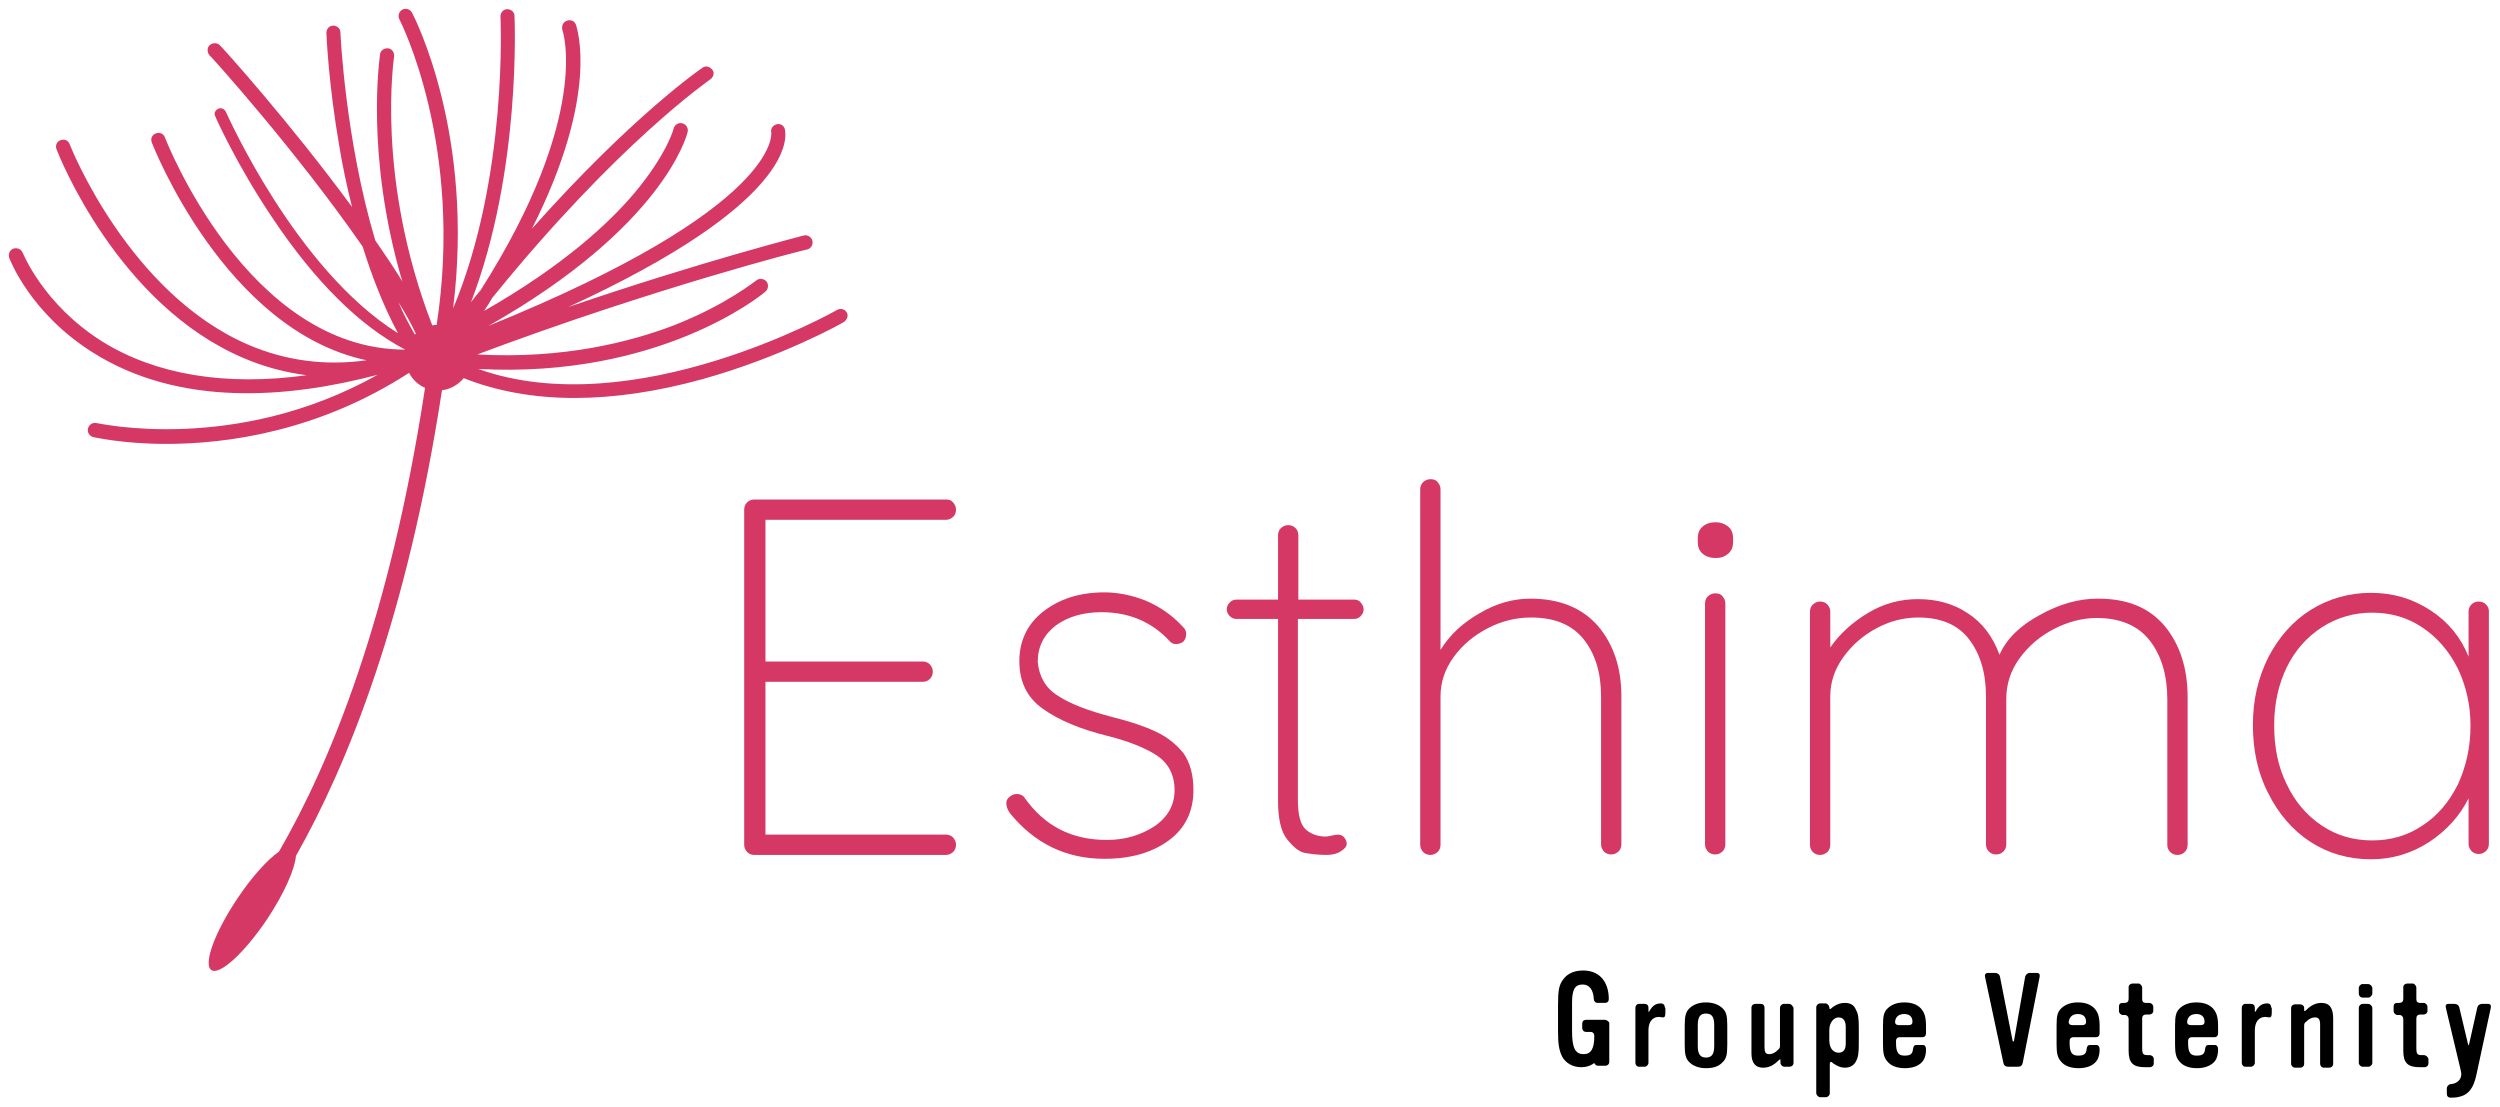 <?xml version="1.0" encoding="utf-8"?>
<!-- Generator: Adobe Illustrator 25.4.0, SVG Export Plug-In . SVG Version: 6.00 Build 0)  -->
<svg version="1.1" id="Calque_1" xmlns="http://www.w3.org/2000/svg" xmlns:xlink="http://www.w3.org/1999/xlink" x="0px" y="0px"
	 viewBox="0 0 517 229" style="enable-background:new 0 0 517 229;" xml:space="preserve">
<style type="text/css">
	.st0{fill:#D53865;}
</style>
<g>
	<g>
		<path class="st0" d="M195.6,107.5c0.6,0,1-0.2,1.5-0.6c0.4-0.4,0.6-0.9,0.6-1.5c0-0.6-0.2-1-0.6-1.5s-0.9-0.6-1.5-0.6h-39.6
			c-0.6,0-1.1,0.2-1.5,0.6s-0.6,0.9-0.6,1.5v69.3c0,0.6,0.2,1,0.6,1.5c0.4,0.4,0.9,0.6,1.5,0.6h39.6c0.6,0,1-0.2,1.5-0.6
			c0.4-0.4,0.6-0.9,0.6-1.5c0-0.6-0.2-1-0.6-1.5c-0.4-0.4-0.9-0.6-1.5-0.6h-37.3V141h32.5c0.6,0,1.1-0.2,1.5-0.6
			c0.4-0.4,0.6-0.9,0.6-1.5c0-0.6-0.2-1-0.6-1.5c-0.4-0.4-0.9-0.6-1.5-0.6h-32.5v-29.3H195.6z"/>
		<path class="st0" d="M239,151.3c-2.3-1.1-5.3-2.1-8.9-3c-5-1.3-8.7-2.7-11.3-4.4c-2.6-1.6-3.9-4-4.2-7c0-3.2,1.3-5.7,3.8-7.6
			c2.5-1.8,5.7-2.7,9.4-2.7c5.7,0,10.4,2,14.1,6c0.3,0.4,0.8,0.6,1.3,0.6c0.4,0,0.8-0.1,1.4-0.4c0.5-0.5,0.7-1,0.7-1.7
			c0-0.6-0.2-1-0.7-1.5c-2.3-2.5-4.9-4.2-7.7-5.4c-2.8-1.1-5.7-1.7-8.5-1.7c-5.2,0-9.4,1.4-12.7,4s-4.9,6.1-4.9,10.2
			c0,4.3,1.6,7.6,4.9,9.9c3.2,2.3,7.7,4.2,13.4,5.6c4.3,1.1,7.6,2.4,10.1,4c2.4,1.6,3.7,4,3.7,7.2c0,3.1-1.4,5.6-4.2,7.5
			c-2.8,1.8-6,2.8-9.8,2.8c-7.3,0-12.9-2.9-17-8.7c-0.4-0.6-1-0.8-1.7-0.8c-0.5,0-0.9,0.2-1.3,0.5c-0.6,0.4-0.8,0.9-0.8,1.4
			c0,0.6,0.2,1.2,0.7,2c5.1,6.3,11.6,9.5,19.6,9.5c5.5,0,9.9-1.3,13.3-3.8s5.1-6,5.1-10.4c0-3.2-0.7-5.7-2.1-7.7
			C243.2,153.9,241.4,152.4,239,151.3z"/>
		<path class="st0" d="M280,124h-11.5v-13.3c0-0.6-0.2-1.1-0.6-1.5s-0.9-0.6-1.5-0.6c-0.6,0-1,0.2-1.5,0.6c-0.4,0.4-0.6,0.9-0.6,1.5
			V124h-8.6c-0.6,0-1,0.2-1.4,0.6c-0.4,0.4-0.6,0.9-0.6,1.4c0,0.5,0.2,1,0.6,1.4c0.4,0.4,0.9,0.6,1.4,0.6h8.6v37.6
			c0,3.7,0.6,6.4,1.9,8c1.3,1.6,2.5,2.6,3.7,2.8c1.2,0.2,2.7,0.4,4.4,0.4c1.1,0,2.1-0.2,2.9-0.7c0.8-0.5,1.3-1,1.3-1.6
			c0-0.5-0.2-0.9-0.5-1.3c-0.3-0.4-0.8-0.6-1.3-0.6c-0.3,0-0.8,0.1-1.3,0.2c-0.5,0.1-0.9,0.2-1.2,0.2c-1.7,0-3.1-0.5-4.2-1.5
			c-1.1-1-1.6-3.1-1.6-6.1V128H280c0.6,0,1-0.2,1.4-0.6c0.4-0.4,0.6-0.9,0.6-1.4c0-0.5-0.2-0.9-0.6-1.4S280.5,124,280,124z"/>
		<path class="st0" d="M316.5,123.8c-3.6,0-7.1,1-10.5,3c-3.5,2-6.2,4.5-8.1,7.6v-33.2c0-0.6-0.2-1-0.6-1.5s-0.9-0.6-1.5-0.6
			c-0.6,0-1,0.2-1.5,0.6c-0.4,0.4-0.6,0.9-0.6,1.5v73.5c0,0.6,0.2,1,0.6,1.5c0.4,0.4,0.9,0.6,1.5,0.6c0.6,0,1-0.2,1.5-0.6
			c0.4-0.4,0.6-0.9,0.6-1.5V144c0-2.9,0.9-5.6,2.7-8.1c1.8-2.5,4.2-4.5,7.1-6c2.9-1.5,5.9-2.2,8.9-2.2c4.9,0,8.5,1.5,10.9,4.5
			c2.4,3,3.6,6.9,3.6,11.8v30.6c0,0.6,0.2,1,0.6,1.5c0.4,0.4,0.9,0.6,1.5,0.6c0.6,0,1-0.2,1.5-0.6c0.4-0.4,0.6-0.9,0.6-1.5V144
			c0-5.9-1.6-10.7-4.8-14.5C327.2,125.7,322.5,123.8,316.5,123.8z"/>
		<path class="st0" d="M354.8,108c-1.1,0-2,0.3-2.7,0.9c-0.7,0.6-1,1.4-1,2.4v0.8c0,1,0.3,1.8,1,2.4s1.6,0.9,2.7,0.9
			c1.1,0,1.9-0.3,2.6-0.9c0.7-0.6,1-1.4,1-2.4v-0.8c0-1-0.3-1.8-1-2.4C356.6,108.3,355.8,108,354.8,108z"/>
		<path class="st0" d="M354.7,122.7c-0.6,0-1,0.2-1.5,0.6c-0.4,0.4-0.6,0.9-0.6,1.5v49.8c0,0.6,0.2,1,0.6,1.5
			c0.4,0.4,0.9,0.6,1.5,0.6c0.6,0,1-0.2,1.5-0.6c0.4-0.4,0.6-0.9,0.6-1.5v-49.8c0-0.6-0.2-1-0.6-1.5
			C355.9,122.9,355.4,122.7,354.7,122.7z"/>
		<path class="st0" d="M433.8,123.8c-3.9,0-7.9,1.1-12,3.4c-4.1,2.2-6.9,5-8.3,8.2c-1.4-3.8-3.6-6.7-6.6-8.6c-3-2-6.4-2.9-10.3-2.9
			c-3.6,0-7,0.9-10.2,2.8c-3.2,1.9-5.9,4.3-7.9,7.2v-7.4c0-0.6-0.2-1-0.6-1.5c-0.4-0.4-0.9-0.6-1.5-0.6c-0.6,0-1,0.2-1.5,0.6
			c-0.4,0.4-0.6,0.9-0.6,1.5v48.2c0,0.6,0.2,1.1,0.6,1.5c0.4,0.4,0.9,0.6,1.5,0.6c0.6,0,1-0.2,1.5-0.6c0.4-0.4,0.6-0.9,0.6-1.5V144
			c0-2.9,0.9-5.6,2.7-8.1c1.8-2.5,4.1-4.5,6.9-6c2.8-1.5,5.7-2.2,8.6-2.2c4.7,0,8.2,1.5,10.5,4.5c2.3,3,3.5,6.9,3.5,11.8v30.6
			c0,0.6,0.2,1.1,0.6,1.5c0.4,0.4,0.9,0.6,1.5,0.6s1.1-0.2,1.5-0.6c0.4-0.4,0.6-0.9,0.6-1.5v-30.1c0-3,0.9-5.8,2.7-8.3
			c1.8-2.5,4.2-4.6,7.1-6.1c2.9-1.5,5.9-2.3,8.9-2.3c4.9,0,8.6,1.6,11,4.7c2.4,3.1,3.6,7.2,3.6,12.1v30.1c0,0.6,0.2,1.1,0.6,1.5
			c0.4,0.4,0.9,0.6,1.5,0.6c0.6,0,1.1-0.2,1.5-0.6s0.6-0.9,0.6-1.5v-30.5c0-6-1.6-10.9-4.7-14.7
			C444.4,125.6,439.9,123.8,433.8,123.8z"/>
		<path class="st0" d="M514.1,125c-0.4-0.4-0.9-0.6-1.5-0.6c-0.6,0-1.1,0.2-1.5,0.6c-0.4,0.4-0.6,0.9-0.6,1.5v9.3
			c-1.6-4-4.2-7.2-7.9-9.6s-7.7-3.6-12.3-3.6c-4.5,0-8.7,1.2-12.4,3.5c-3.7,2.3-6.6,5.6-8.8,9.8c-2.1,4.2-3.2,8.8-3.2,14
			c0,5.2,1,10,3.2,14.2c2.1,4.2,5,7.6,8.7,10c3.7,2.4,7.9,3.6,12.5,3.6c4.4,0,8.4-1.2,12.1-3.6c3.6-2.4,6.3-5.4,8.1-9v9.4
			c0,0.6,0.2,1,0.6,1.5c0.4,0.4,0.9,0.6,1.5,0.6c0.6,0,1-0.2,1.5-0.6c0.4-0.4,0.6-0.9,0.6-1.5v-48.2
			C514.7,125.9,514.5,125.4,514.1,125z M508.3,162.2c-1.8,3.6-4.2,6.5-7.3,8.5c-3.1,2.1-6.6,3.1-10.4,3.1c-3.9,0-7.4-1-10.5-3.1
			c-3.1-2.1-5.5-4.9-7.2-8.5c-1.8-3.6-2.6-7.7-2.6-12.2c0-4.5,0.9-8.5,2.6-12c1.7-3.5,4.2-6.3,7.3-8.3s6.6-3,10.4-3
			c3.8,0,7.3,1,10.4,3.1c3.1,2.1,5.5,4.9,7.3,8.5c1.7,3.6,2.6,7.5,2.6,11.8C510.9,154.5,510,158.5,508.3,162.2z"/>
		<path class="st0" d="M175.1,64.6c-0.4-0.7-1.3-0.9-2-0.5c-0.5,0.3-42,23.7-74.2,12.2c37.4,2,58.5-15.2,59.4-16
			c0.6-0.5,0.7-1.5,0.2-2.1c-0.5-0.6-1.5-0.7-2.1-0.2c-0.1,0-6.1,5-17.1,9.3c-8.9,3.4-22.8,7-40.6,6c36.5-13.7,67.8-21.7,68.2-21.7
			c0.8-0.2,1.3-1,1.1-1.8c-0.2-0.8-1-1.3-1.8-1.1c-0.3,0.1-21.2,5.4-48.7,14.8c47-21.6,45.2-35.1,44.8-36.8c-0.2-0.8-1-1.2-1.7-1
			c-0.8,0.2-1.3,1-1.1,1.7c0,0.2,2.1,15.4-58.5,40C137,47,142,28.2,142.2,27.3c0.2-0.8-0.3-1.6-1.1-1.8c-0.8-0.2-1.6,0.3-1.8,1.1
			c0,0.1-1.4,5.3-8,13.2c-5.2,6.2-14.7,15.1-31.2,24.5c0.6-0.9,1.2-1.8,1.7-2.7c26-32.1,44.9-45,45.1-45.2c0.7-0.5,0.9-1.4,0.4-2
			s-1.4-0.9-2-0.4c-0.2,0.1-14.5,9.9-35.3,33.3c14.1-27.9,9.3-41.5,9.1-42.2c-0.3-0.8-1.1-1.1-1.9-0.8c-0.8,0.3-1.1,1.1-0.9,1.9
			c0.1,0.2,6,17.8-16.9,53.8c-0.7,0.8-1.3,1.6-2,2.5c10.5-27.3,9-58.8,9-59.2c0-0.8-0.7-1.4-1.5-1.4c-0.8,0-1.4,0.7-1.4,1.5
			c0,0.4,1.6,33.2-9.8,60.4c4.5-36.1-8-60.2-8.5-61.2c-0.4-0.7-1.3-1-2-0.6c-0.7,0.4-1,1.3-0.6,2c0.1,0.2,13.4,26,7.7,63.2
			c-0.3,0-0.6,0-0.9,0.1c-11.8-30.5-7.9-55.4-7.9-55.6c0.1-0.8-0.4-1.6-1.2-1.7c-0.8-0.1-1.6,0.4-1.7,1.2c0,0.3-3.2,20.6,4.6,47
			c-1.7-2.8-3.6-5.6-5.6-8.5C71.4,28.9,70.4,7,70.4,6.7c0-0.8-0.7-1.4-1.5-1.4c-0.8,0-1.4,0.7-1.4,1.5c0,0.1,0.4,10.5,2.7,23.6
			c0.6,3.7,1.5,8,2.6,12.4C59.8,25.1,45.8,9.6,45.5,9.4c-0.5-0.6-1.5-0.6-2.1-0.1c-0.6,0.5-0.6,1.5-0.1,2.1
			C43.6,11.6,61.2,31.1,75,51c1.9,6.1,4.3,12.3,7.3,17.9C61.1,55.7,46.9,23.5,46.7,23.1c-0.3-0.6-1-0.9-1.6-0.6
			c-0.6,0.3-0.9,1-0.6,1.5c0,0.1,4.4,10,11.8,21c8.8,13.2,18.1,22.4,27.5,27.3c-32.7,0-49.5-43.4-49.7-43.9
			c-0.3-0.8-1.1-1.1-1.9-0.8s-1.1,1.1-0.8,1.9c0.2,0.5,15.1,38.8,44.4,45c-8.5,1.2-16.6,0.1-24.2-3.1c-25-10.6-37.1-41.3-37.2-41.6
			c-0.3-0.8-1.1-1.1-1.9-0.8c-0.8,0.3-1.1,1.1-0.8,1.9c0.5,1.3,12.7,32.2,38.8,43.2c4.2,1.8,8.5,2.9,12.9,3.5
			c-16.8,2.3-31.2-0.1-42.3-7C8.9,62.9,4.8,52.4,4.7,52.3c-0.3-0.8-1.1-1.1-1.9-0.9c-0.8,0.3-1.1,1.1-0.9,1.9
			c0.2,0.5,4.4,11.5,17.3,19.6c17.9,11.3,40.4,9.5,58.9,4.6c-29.4,16.5-57.8,10-58.1,10c-0.8-0.2-1.6,0.3-1.8,1.1
			c-0.2,0.8,0.3,1.6,1.1,1.8c0.2,0,6,1.4,15.1,1.4c12.6,0,31.5-2.6,50.2-14.7c0.7,1.4,1.9,2.5,3.3,3.1
			c-7.2,47.4-19.6,77.6-30.2,95.9c-2.4,1.7-5.6,5.2-8.6,9.7c-4.7,7-7.1,13.6-5.4,14.8s6.9-3.6,11.6-10.6c3.5-5.3,5.7-10.3,5.9-13
			c10.6-18.7,23-49.2,30.2-96.3c1.8-0.2,3.4-1.2,4.5-2.5c6.8,2.7,14.5,4.1,22.9,4.1c8.2,0,17.1-1.3,26.5-3.9
			c16.5-4.6,29.1-11.7,29.2-11.8C175.2,66.1,175.5,65.3,175.1,64.6z M86,69c-0.1,0.1-0.1,0.1-0.2,0.2c-1.2-2.1-2.4-4.3-3.4-6.7
			C83.8,64.7,85,66.9,86,69z"/>
	</g>
	<g>
		<path d="M331.9,210.9H328c-0.5,0-0.8,0.3-0.8,0.8v0.9c0,0.4,0.3,0.8,0.8,0.8h0.9c0.6,0,0.8,0.4,0.8,0.9c0,2.6-0.7,3.7-2.2,3.7
			c-1.7,0-2.4-1.2-2.4-4.7v-5.9c0-2.8,0.6-3.8,2.2-3.8c1.4,0,2.2,1.1,2.3,3c0,0.4,0.3,0.8,0.8,0.8h1.5c0.5,0,0.8-0.3,0.8-0.8
			c0-3.3-1.7-5.9-5.3-5.9c-1.8,0-3.2,0.6-4.1,1.8c-0.9,1.2-1.1,2.2-1.1,5.4v5.3c0,2.7,0.2,3.9,0.8,5.2c0.7,1.4,2.2,2.3,4,2.3
			c0.9,0,1.6-0.2,2.3-0.6c0.1-0.1,0.2-0.2,0.4-0.2c0.2,0,0.1,0.5,0.8,0.5h1.5c0.4,0,0.8-0.3,0.8-0.8v-8.1
			C332.7,211.3,332.3,210.9,331.9,210.9z"/>
		<path d="M344.3,208.4c0-0.5-0.3-0.9-0.8-0.9c-1.1,0-1.8,0.5-2.4,1.6c-0.1,0.2-0.2,0.2-0.2,0v-0.7c0-0.5-0.3-0.8-0.8-0.8h-1.2
			c-0.4,0-0.7,0.4-0.7,0.8v11.4c0,0.4,0.3,0.8,0.7,0.8h1.2c0.4,0,0.8-0.4,0.8-0.8v-6.7c0-1.5,0.6-2.8,2.2-2.8c0.3,0,0.5,0.1,0.8,0.1
			c0.4,0,0.5-0.3,0.5-1h0V208.4z"/>
		<path d="M356.1,208.4c-0.8-0.7-1.9-1.1-3.3-1.1c-1.4,0-2.5,0.4-3.3,1.1c-0.9,0.8-1.1,1.7-1.1,3.7v4c0,2,0.2,2.9,1.1,3.7
			c0.8,0.7,1.9,1.1,3.3,1.1c1.4,0,2.5-0.3,3.3-1.1c0.9-0.8,1.1-1.6,1.1-3.7v-4C357.2,210,357,209.2,356.1,208.4z M354.5,216.3
			c0,1.7-0.5,2.4-1.7,2.4c-1.2,0-1.7-0.7-1.7-2.4V212c0-1.7,0.5-2.4,1.7-2.4s1.7,0.7,1.7,2.4V216.3z"/>
		<path d="M370,207.6h-1.1c-0.4,0-0.8,0.4-0.8,0.8v7.9c0,0.4-0.1,0.5-0.4,0.8c-0.6,0.6-1.2,0.9-1.8,0.9c-0.8,0-1-0.4-1-1.5v-8.1
			c0-0.5-0.3-0.8-0.8-0.8h-1.1c-0.4,0-0.8,0.3-0.8,0.8v9.4c0,2,0.8,3,2.4,3c1.1,0,2.1-0.4,3.2-1.5c0.3-0.3,0.4-0.3,0.4,0v0.5
			c0,0.4,0.4,0.8,0.8,0.8h1.1c0.4,0,0.8-0.3,0.8-0.8v-11.4C370.7,208,370.4,207.6,370,207.6z"/>
		<path d="M381.5,207.4c-0.8,0-1.5,0.2-2.4,0.8c-0.3,0.2-0.8,0.9-0.8,0.1c0-0.3-0.4-0.8-0.8-0.8h-1.1c-0.4,0-0.8,0.4-0.8,0.8v17.8
			c0,0.3,0.4,0.8,0.8,0.8h1.2c0.4,0,0.8-0.4,0.8-0.8v-6c0-0.3,0.1-0.5,0.2-0.5c0.2,0,0.3,0.1,0.5,0.3c0.9,0.6,1.6,0.9,2.4,0.9
			c1.1,0,1.9-0.5,2.3-1.3c0.5-0.9,0.6-1.8,0.6-3.8v-3.1c0-2-0.1-2.9-0.6-3.8C383.4,207.8,382.6,207.4,381.5,207.4z M381.7,215.8
			c0,1-0.3,1.9-1.5,1.9c-0.8,0-1.9-0.6-1.9-2.6V213c0-1.6,1-2.6,1.9-2.6c1.2,0,1.5,1,1.5,2V215.8z"/>
		<path d="M397.6,216.1h-1.2c-0.6,0-0.7,0.3-0.8,0.9c-0.1,1.1-0.7,1.3-1.8,1.3c-1.3,0-1.7-0.8-1.7-2.6v-0.5c0-0.4,0.3-0.7,0.7-0.7
			h4.7c0.5,0,0.8-0.3,0.8-0.8v-1.4c0-2-0.3-2.9-1.1-3.8c-0.8-0.8-1.9-1.2-3.4-1.2c-1.4,0-2.5,0.4-3.3,1.1c-0.9,0.8-1.1,1.6-1.1,3.7
			v3.9c0,1.8,0.2,2.7,0.9,3.5c0.7,0.9,2,1.4,3.6,1.4c1.5,0,2.7-0.4,3.4-1.1c0.7-0.6,1-1.6,1-2.8
			C398.3,216.5,398.1,216.1,397.6,216.1z M393.8,209.7c0.9,0,1.7,0.4,1.7,1.6c0,0.5-0.3,0.7-0.8,0.7h-2c-0.5,0-0.8-0.2-0.8-0.7
			C392,210.1,392.9,209.7,393.8,209.7z"/>
		<path d="M421.2,201.2h-1.5c-0.4,0-0.8,0.4-0.9,0.8l-2.3,13.2c0,0.2-0.2,0.3-0.3,0l-2.6-13.2c-0.1-0.5-0.5-0.8-1-0.8h-1.5
			c-0.5,0-0.7,0.4-0.6,0.8l3.8,17.8c0.1,0.5,0.4,0.8,1,0.8h2.1c0.5,0,0.8-0.3,0.9-0.8l3.5-17.8C421.9,201.5,421.7,201.2,421.2,201.2
			z"/>
		<path d="M433.5,216.1h-1.2c-0.6,0-0.7,0.3-0.8,0.9c-0.1,1.1-0.7,1.3-1.8,1.3c-1.3,0-1.7-0.8-1.7-2.6v-0.5c0-0.4,0.3-0.7,0.7-0.7
			h4.7c0.5,0,0.8-0.3,0.8-0.8v-1.4c0-2-0.3-2.9-1.1-3.8c-0.8-0.8-1.9-1.2-3.4-1.2c-1.4,0-2.5,0.4-3.3,1.1c-0.9,0.8-1.1,1.6-1.1,3.7
			v3.9c0,1.8,0.2,2.7,0.9,3.5c0.7,0.9,2,1.4,3.6,1.4c1.5,0,2.7-0.4,3.4-1.1c0.7-0.6,1-1.6,1-2.8C434.2,216.5,434,216.1,433.5,216.1z
			 M429.7,209.7c0.9,0,1.7,0.4,1.7,1.6c0,0.5-0.3,0.7-0.8,0.7h-2c-0.5,0-0.8-0.2-0.8-0.7C428,210.1,428.8,209.7,429.7,209.7z"/>
		<path d="M444.6,218.2h-0.4c-1,0-1.2-0.2-1.2-1.5v-6.1c0-0.5,0.3-0.8,0.8-0.8h0.7c0.4,0,0.8-0.3,0.8-0.7v-0.9
			c0-0.4-0.4-0.8-0.8-0.8h-0.7c-0.6,0-0.8-0.3-0.8-0.8v-2.4c0-0.3-0.4-0.8-0.7-0.8H441c-0.4,0-0.8,0.3-0.8,0.7v2.5
			c0,0.5-0.3,0.8-0.8,0.8h-0.4c-0.5,0-0.8,0.2-0.8,0.8v0.9c0,0.4,0.4,0.8,0.8,0.8h0.4c0.5,0,0.8,0.4,0.8,0.8v6.6
			c0,2.5,0.9,3.4,3.4,3.4h1c0.4,0,0.8-0.3,0.8-0.8v-0.9C445.4,218.5,444.9,218.2,444.6,218.2z"/>
		<path d="M458,216.1h-1.2c-0.6,0-0.7,0.3-0.8,0.9c-0.1,1.1-0.7,1.3-1.8,1.3c-1.3,0-1.7-0.8-1.7-2.6v-0.5c0-0.4,0.3-0.7,0.7-0.7h4.7
			c0.5,0,0.8-0.3,0.8-0.8v-1.4c0-2-0.3-2.9-1.1-3.8c-0.8-0.8-1.9-1.2-3.4-1.2c-1.4,0-2.5,0.4-3.3,1.1c-0.9,0.8-1.1,1.6-1.1,3.7v3.9
			c0,1.8,0.2,2.7,0.9,3.5c0.7,0.9,2,1.4,3.6,1.4c1.5,0,2.6-0.4,3.4-1.1c0.7-0.6,1-1.6,1-2.8C458.7,216.5,458.5,216.1,458,216.1z
			 M454.2,209.7c0.9,0,1.7,0.4,1.7,1.6c0,0.5-0.3,0.7-0.8,0.7h-2c-0.5,0-0.8-0.2-0.8-0.7C452.4,210.1,453.3,209.7,454.2,209.7z"/>
		<path d="M469.7,208.4c0-0.5-0.3-0.9-0.8-0.9c-1.1,0-1.8,0.5-2.4,1.6c-0.1,0.2-0.2,0.2-0.2,0v-0.7c0-0.5-0.3-0.8-0.8-0.8h-1.2
			c-0.4,0-0.7,0.4-0.7,0.8v11.4c0,0.4,0.3,0.8,0.7,0.8h1.2c0.4,0,0.8-0.4,0.8-0.8v-6.7c0-1.5,0.6-2.8,2.2-2.8c0.3,0,0.5,0.1,0.8,0.1
			c0.4,0,0.5-0.3,0.5-1h0V208.4z"/>
		<path d="M480.1,207.4c-1.1,0-2.1,0.4-3.2,1.5c-0.2,0.2-0.4,0.3-0.4,0v-0.5c0-0.4-0.4-0.7-0.8-0.7h-1.1c-0.4,0-0.8,0.3-0.8,0.8
			v11.5c0,0.4,0.4,0.8,0.8,0.8h1.1c0.4,0,0.8-0.3,0.8-0.8v-7.9c0-0.4,0.1-0.6,0.4-0.8c0.6-0.6,1.2-0.9,1.8-0.9
			c0.8,0,1.1,0.4,1.1,1.5v8.1c0,0.4,0.3,0.8,0.8,0.8h1.1c0.4,0,0.8-0.3,0.8-0.8v-9.4C482.5,208.4,481.7,207.4,480.1,207.4z"/>
		<path d="M489.7,203.5h-1.1c-0.4,0-0.8,0.4-0.8,0.8v1.2c0,0.4,0.3,0.8,0.8,0.8h1.2c0.4,0,0.8-0.5,0.8-0.8v-1.2
			C490.5,203.8,490.1,203.5,489.7,203.5z"/>
		<path d="M489.7,207.6h-1.1c-0.4,0-0.8,0.4-0.8,0.8v11.4c0,0.4,0.4,0.8,0.8,0.8h1.2c0.4,0,0.8-0.4,0.8-0.8v-11.4
			C490.5,207.9,490.1,207.6,489.7,207.6z"/>
		<path d="M501.3,218.2h-0.4c-1,0-1.2-0.2-1.2-1.5v-6.1c0-0.5,0.3-0.8,0.8-0.8h0.7c0.4,0,0.8-0.3,0.8-0.7v-0.9
			c0-0.4-0.4-0.8-0.8-0.8h-0.7c-0.6,0-0.8-0.3-0.8-0.8v-2.4c0-0.3-0.4-0.8-0.7-0.8h-1.2c-0.4,0-0.8,0.3-0.8,0.7v2.5
			c0,0.5-0.3,0.8-0.8,0.8h-0.4c-0.5,0-0.8,0.2-0.8,0.8v0.9c0,0.4,0.4,0.8,0.8,0.8h0.4c0.5,0,0.8,0.4,0.8,0.8v6.6
			c0,2.5,0.9,3.4,3.4,3.4h1c0.4,0,0.8-0.3,0.8-0.8v-0.9C502.1,218.5,501.6,218.2,501.3,218.2z"/>
		<path d="M514.5,207.6h-1.2c-0.5,0-0.9,0.3-1,0.8l-1.7,7.6c-0.1,0.2-0.2,0.2-0.2,0l-1.8-7.6c-0.1-0.5-0.5-0.8-1-0.8h-1.2
			c-0.6,0-0.7,0.3-0.6,0.8l3,12.6c0.1,0.5,0.2,0.8,0.2,1.1c0,1.2-0.9,2-2.2,2.1c-0.4,0-0.8,0.5-0.8,0.8v1.2c0,0.5,0.3,0.8,0.8,0.8
			c1.1,0,1.5-0.1,2.2-0.3c2.2-0.7,2.8-2.9,3.2-4.8l2.9-13.5C515.2,207.9,515,207.6,514.5,207.6z"/>
	</g>
</g>
</svg>
